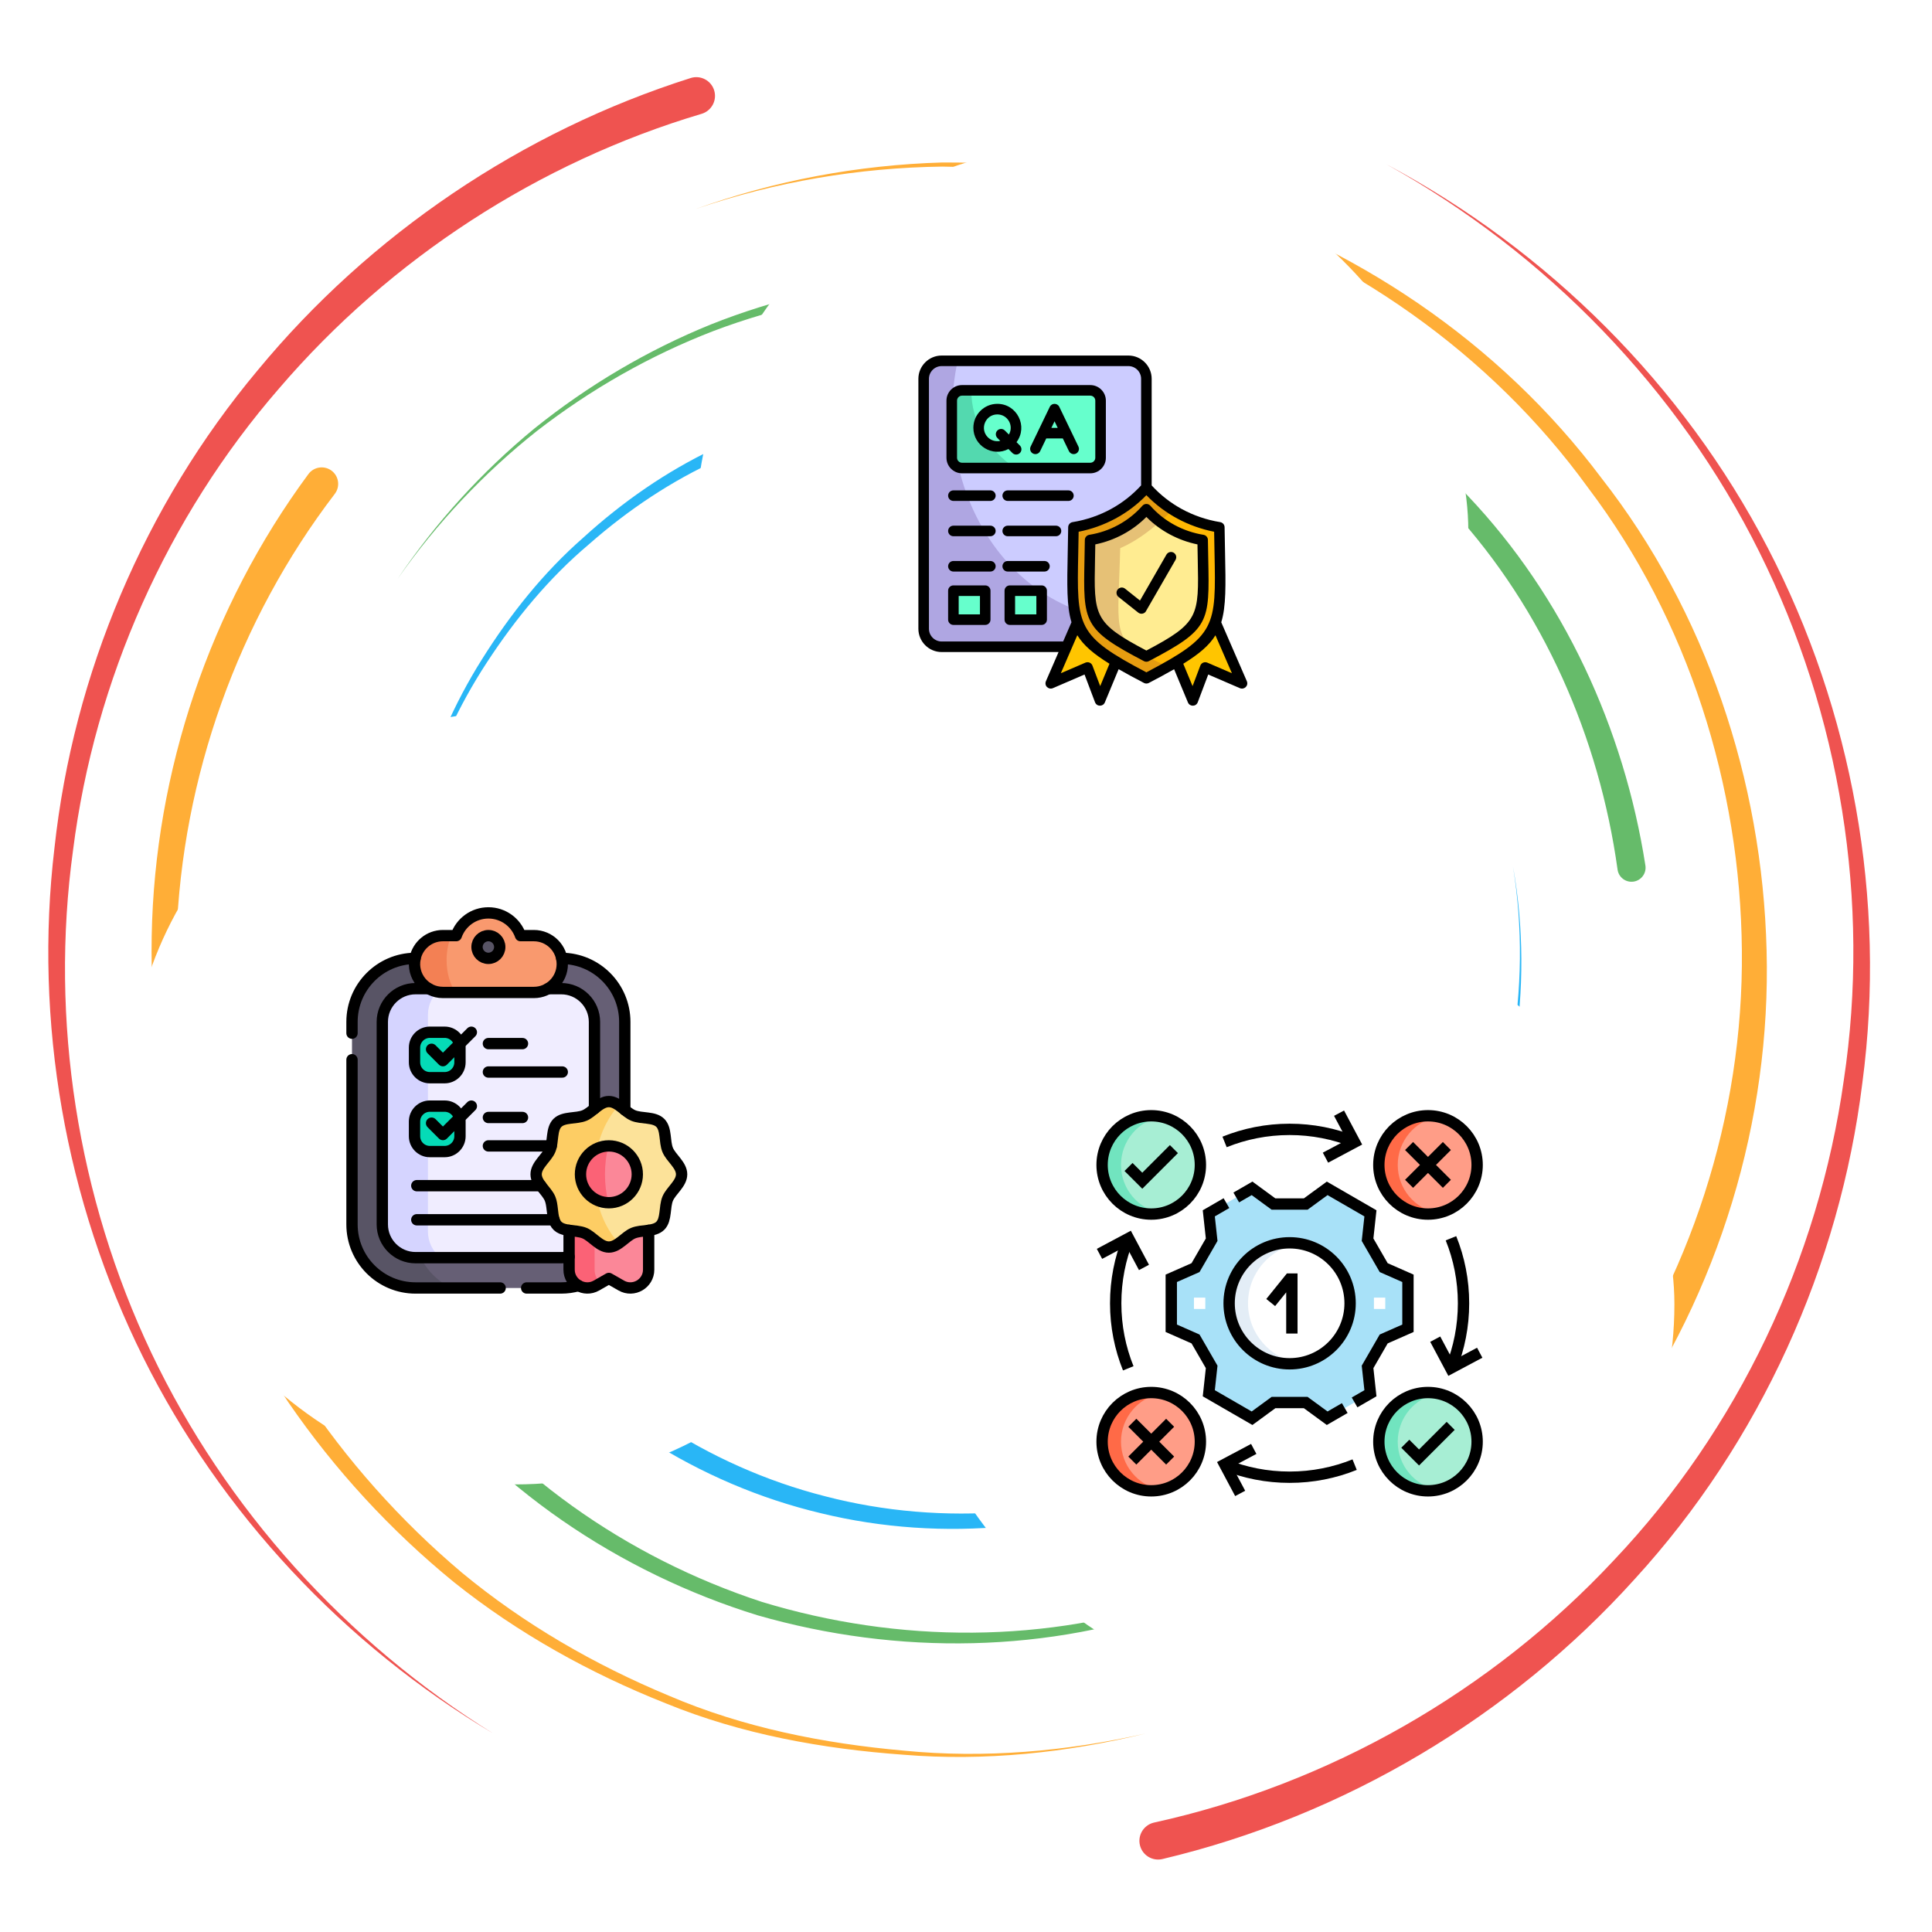 <?xml version="1.0" encoding="UTF-8"?> <svg xmlns="http://www.w3.org/2000/svg" width="400" height="400" viewBox="0 0 400 400" fill="none"><g clip-path="url(#clip0_3644_20729)"><path d="M145.239 23.574C111.536 33.592 80.815 53.548 57.817 80.376C34.635 107.068 19.591 140.8 15.123 176.032C10.291 211.235 16.047 247.858 31.346 280.115C46.693 312.381 71.653 339.998 102.148 358.918C71.32 340.558 45.698 313.284 29.609 280.962C13.562 248.649 7 211.574 11.276 175.558C15.187 139.508 29.96 104.594 53.373 76.634C76.583 48.54 108.028 27.238 142.986 16.157C145.026 15.506 147.206 16.639 147.851 18.675C148.502 20.722 147.37 22.894 145.325 23.548C145.312 23.548 145.26 23.566 145.239 23.574Z" fill="#EF5350"></path><path d="M238.978 377.334C275.142 369.391 308.782 350.214 334.173 322.993C359.79 295.954 376.535 260.675 381.735 223.665C387.316 186.652 381.019 147.954 364.261 114.303C347.511 80.61 320.102 52.342 287.048 34.022C320.407 51.769 348.482 79.668 365.988 113.418C383.501 147.126 390.618 186.313 385.584 224.178C380.918 262.05 364.386 298.584 338.454 326.925C312.759 355.436 278.254 375.974 240.676 384.894C238.592 385.389 236.504 384.108 236.009 382.024C235.511 379.941 236.803 377.85 238.886 377.355C238.899 377.347 238.956 377.342 238.978 377.334Z" fill="#EF5350"></path><path d="M69.311 102.256C49.306 128.418 37.683 160.918 36.532 193.996C35.366 227.086 44.485 260.459 62.54 288.428C71.712 302.298 82.874 314.834 95.613 325.589C108.472 336.235 123.068 344.66 138.478 351.074C153.874 357.68 170.514 360.97 187.144 362.451C203.842 364.1 220.777 362.615 237.144 358.918C220.842 362.889 203.889 364.678 187.084 363.3C170.345 362.094 153.512 359.074 137.852 352.662C122.176 346.448 107.24 338.168 93.998 327.584C80.874 316.881 69.298 304.308 59.688 290.31C40.777 262.086 30.777 227.985 31.407 193.844C32.012 159.724 43.452 125.779 63.842 98.168C64.957 96.644 67.092 96.313 68.616 97.425C70.139 98.54 70.47 100.675 69.355 102.198C69.35 102.212 69.318 102.251 69.311 102.256Z" fill="#FFAE37"></path><path d="M329.889 292.441C349.921 264.993 360.983 230.98 360.637 196.808C360.332 162.706 349.564 128.428 328.801 100.996C308.639 73.123 279.035 52.493 246.209 41.964C229.705 36.756 212.399 34.756 195.121 34.49C177.824 34.712 160.533 37.646 144.113 43.248C160.433 37.373 177.72 34.144 195.103 33.639C212.465 33.618 229.947 35.336 246.705 40.332C280.038 50.415 310.481 70.836 331.535 98.944C353.176 126.6 364.873 161.586 365.754 196.751C366.691 231.972 355.858 267.467 335.449 296.412C334.369 297.954 332.233 298.332 330.689 297.251C329.147 296.17 328.767 294.04 329.847 292.493C329.863 292.485 329.881 292.451 329.889 292.441Z" fill="#FFAE37"></path><path d="M61.002 198.743C61.098 213.344 63.267 227.915 67.616 241.881C71.869 255.902 78.957 268.956 87.473 280.852C104.483 304.829 129.786 322.511 157.76 331.66C185.928 340.246 216.926 340.41 244.973 330.553C273.119 321.118 297.816 302.042 314.856 277.62C298.223 302.316 273.741 321.925 245.455 331.925C217.278 342.342 185.819 342.746 156.905 334.446C128.189 325.584 101.921 307.889 83.957 283.448C74.973 271.334 67.426 257.941 62.78 243.474C58.02 229.066 55.52 213.948 55.176 198.743C55.142 197.134 56.419 195.8 58.028 195.766C59.634 195.727 60.97 197.003 61.002 198.612C61.002 198.623 61.002 198.631 61.002 198.644V198.743Z" fill="#66BB6A"></path><path d="M334.891 179.985C331.094 152.694 319.539 126.191 300.742 105.662C282.206 85.05 257.422 69.777 230.203 63.47C203.112 56.717 173.932 58.605 147.695 68.54C134.609 73.584 122.287 80.61 111.172 89.224C100.151 97.954 90.409 108.318 82.312 119.862C90.208 108.188 99.787 97.62 110.716 88.657C121.732 79.803 134.031 72.511 147.169 67.178C173.503 56.691 203.086 54.224 230.859 60.631C258.768 66.6 284.492 81.787 303.963 102.72C323.711 123.553 336.232 150.8 340.664 179.196C340.911 180.784 339.823 182.277 338.234 182.524C336.649 182.772 335.156 181.686 334.909 180.094C334.909 180.084 334.901 180.068 334.901 180.063L334.891 179.985Z" fill="#66BB6A"></path><path d="M109.005 269.034C124.31 288.918 146.393 303.584 170.846 309.79C195.281 316.157 221.789 313.912 245.065 303.944C268.419 293.97 287.986 275.774 300.434 253.566C312.5 231.17 317.356 204.73 313.25 179.412C317.755 204.66 313.341 231.313 301.497 254.139C289.278 276.769 269.726 295.584 246.041 306.149C222.434 316.696 195.287 319.464 169.974 313.3C144.649 307.29 121.489 292.477 105.213 272.008C104.38 270.974 104.549 269.456 105.586 268.623C106.627 267.79 108.146 267.954 108.979 268.996C108.984 269.001 108.997 269.029 109.005 269.034Z" fill="#29B6F6"></path><path d="M270.013 110.076C253.521 96.548 233.156 87.636 211.844 85.068C190.599 82.698 168.411 85.605 148.979 95.042C139.141 99.464 130.07 105.537 121.966 112.662C113.685 119.634 106.727 128.084 100.815 137.134C88.893 155.298 82.755 176.972 82.312 198.743C82.349 176.972 88.094 155.063 99.791 136.49C105.599 127.238 112.492 118.548 120.761 111.313C128.862 103.93 137.982 97.568 147.935 92.868C167.604 82.868 190.307 79.425 212.261 81.474C234.289 83.717 255.599 92.537 273.039 106.326C274.089 107.146 274.263 108.665 273.437 109.712C272.617 110.753 271.099 110.928 270.052 110.102C270.044 110.094 270.026 110.084 270.013 110.076Z" fill="#29B6F6"></path><g filter="url(#filter0_d_3644_20729)"><rect x="144" y="26.667" width="160" height="160" rx="80" fill="white"></rect><path fill-rule="evenodd" clip-rule="evenodd" d="M194.959 71.37H233.622C235.669 71.37 237.347 73.044 237.347 75.095V126.85C237.347 128.897 235.669 130.575 233.622 130.575H194.959C192.909 130.575 191.234 128.897 191.234 126.85V75.095C191.234 73.044 192.909 71.37 194.959 71.37Z" fill="#AFA6E2"></path><path fill-rule="evenodd" clip-rule="evenodd" d="M198.281 71.37H233.622C235.668 71.37 237.347 72.942 237.347 74.866V125.203C209.381 126.327 192.47 98.052 198.281 71.37Z" fill="#CCCCFF"></path><path fill-rule="evenodd" clip-rule="evenodd" d="M231.934 131.57L227.735 141.683L225.157 134.866L217.543 138.144L223.101 125.317C223.234 125.361 223.371 125.402 223.513 125.428L225.98 125.92C226.968 126.116 227.743 126.691 228.243 127.598L229.479 129.858C230.016 130.831 230.937 131.434 231.934 131.57ZM242.737 131.531L246.957 141.683L249.53 134.866L257.145 138.144L251.532 125.211C251.465 125.228 251.395 125.247 251.324 125.264L248.866 125.783C247.879 125.991 247.109 126.575 246.621 127.488L245.407 129.764C244.845 130.819 243.826 131.452 242.737 131.531Z" fill="#FFC500"></path><path fill-rule="evenodd" clip-rule="evenodd" d="M237.347 137.098C220.26 128.147 221.974 127.067 222.244 105.842C228.14 104.891 233.494 101.963 237.347 97.581C241.196 101.961 246.55 104.889 252.45 105.842C252.721 127.067 254.435 128.147 237.347 137.098Z" fill="#E69C10"></path><path fill-rule="evenodd" clip-rule="evenodd" d="M242.79 102.211C245.692 104.036 248.973 105.284 252.45 105.842C252.693 125.003 254.11 127.744 241.815 134.684C229.643 129.127 231.451 129.197 231.929 110.161C235.903 108.459 239.614 105.377 242.79 102.211Z" fill="#FFB703"></path><path fill-rule="evenodd" clip-rule="evenodd" d="M237.346 132.586C224.16 125.677 225.485 124.844 225.693 108.469C230.241 107.733 234.374 105.475 237.346 102.095C240.318 105.475 244.446 107.734 248.999 108.469C249.207 124.844 250.527 125.677 237.346 132.586Z" fill="#E6C176"></path><path fill-rule="evenodd" clip-rule="evenodd" d="M240.144 104.7C242.7 106.641 245.737 107.947 248.997 108.469C249.204 124.825 250.525 125.677 237.384 132.562C230.137 128.753 231.52 126.459 231.928 110.159C234.842 108.911 237.615 106.923 240.144 104.7Z" fill="#FFEC91"></path><path fill-rule="evenodd" clip-rule="evenodd" d="M199.177 77.487H225.735C226.904 77.487 227.862 78.448 227.862 79.617V91.444C227.862 92.612 226.905 93.57 225.735 93.57H199.177C198.009 93.57 197.051 92.614 197.051 91.444V79.617C197.051 78.448 198.009 77.487 199.177 77.487Z" fill="#53D9AF"></path><path fill-rule="evenodd" clip-rule="evenodd" d="M201.098 77.487H225.732C226.901 77.487 227.859 78.448 227.859 79.617V91.444C227.859 92.612 226.902 93.57 225.732 93.57H210.173C204.69 89.912 201.098 84.025 201.098 77.533C201.098 77.517 201.098 77.505 201.098 77.487Z" fill="#66FFCC"></path><path fill-rule="evenodd" clip-rule="evenodd" d="M197.391 118.961H203.977V124.958H197.391V118.961Z" fill="#66FFCC"></path><path fill-rule="evenodd" clip-rule="evenodd" d="M209.07 118.961H215.656V124.958H209.07V118.961Z" fill="#66FFCC"></path><path d="M209.075 117.867H215.661C216.264 117.867 216.755 118.359 216.755 118.961V124.958C216.755 125.564 216.263 126.052 215.661 126.052H209.075C208.469 126.052 207.981 125.564 207.981 124.958V118.961C207.981 118.359 208.469 117.867 209.075 117.867ZM214.567 120.055H210.164V123.864H214.567V120.055ZM197.392 117.867H203.978C204.584 117.867 205.072 118.359 205.072 118.961V124.958C205.072 125.564 204.584 126.052 203.978 126.052H197.392C196.791 126.052 196.298 125.564 196.298 124.958V118.961C196.297 118.359 196.789 117.867 197.392 117.867ZM202.888 120.055H198.486V123.864H202.889V120.055H202.888ZM208.637 115.002C208.036 115.002 207.544 114.509 207.544 113.908C207.544 113.306 208.036 112.814 208.637 112.814H216.242C216.848 112.814 217.336 113.306 217.336 113.908C217.336 114.511 216.848 115.002 216.242 115.002H208.637ZM197.392 115.002C196.791 115.002 196.298 114.509 196.298 113.908C196.298 113.306 196.791 112.814 197.392 112.814H205.045C205.647 112.814 206.139 113.306 206.139 113.908C206.139 114.511 205.647 115.002 205.045 115.002H197.392ZM208.637 107.689C208.036 107.689 207.544 107.202 207.544 106.595C207.544 105.994 208.036 105.502 208.637 105.502H218.63C219.233 105.502 219.723 105.994 219.723 106.595C219.723 107.202 219.231 107.689 218.63 107.689H208.637ZM197.392 107.689C196.791 107.689 196.298 107.202 196.298 106.595C196.298 105.994 196.791 105.502 197.392 105.502H205.045C205.647 105.502 206.139 105.994 206.139 106.595C206.139 107.202 205.647 107.689 205.045 107.689H197.392ZM208.637 100.381C208.036 100.381 207.544 99.889 207.544 99.287C207.544 98.681 208.036 98.194 208.637 98.194H221.203C221.809 98.194 222.297 98.681 222.297 99.287C222.297 99.889 221.809 100.381 221.203 100.381H208.637ZM197.392 100.381C196.791 100.381 196.298 99.889 196.298 99.287C196.298 98.681 196.791 98.194 197.392 98.194H205.045C205.647 98.194 206.139 98.681 206.139 99.287C206.139 99.889 205.647 100.381 205.045 100.381H197.392ZM215.352 90.07C215.091 90.611 214.434 90.841 213.894 90.58C213.348 90.319 213.123 89.662 213.384 89.122L217.348 80.897C217.747 80.073 218.92 80.081 219.316 80.897L223.275 89.122C223.541 89.662 223.311 90.317 222.77 90.58C222.225 90.841 221.575 90.611 221.312 90.07L220.041 87.439H216.617L215.352 90.07ZM218.333 83.888L217.673 85.252H218.989L218.333 83.888ZM206.494 87.342C206.069 86.912 206.069 86.222 206.494 85.797C206.919 85.367 207.614 85.367 208.039 85.797L208.881 86.634C209.953 84.8 208.633 82.467 206.484 82.467C204.022 82.467 202.781 85.456 204.522 87.202C205.186 87.861 206.152 88.158 207.095 87.945L206.494 87.342ZM210.458 88.209L211.158 88.909C211.583 89.339 211.583 90.03 211.158 90.459C210.733 90.884 210.037 90.884 209.612 90.459L208.789 89.631C205.511 91.35 201.525 88.975 201.525 85.237C201.525 82.5 203.748 80.277 206.486 80.277C210.569 80.277 212.894 84.959 210.458 88.209ZM199.177 76.392H225.737C227.509 76.392 228.958 77.841 228.958 79.612V91.442C228.958 93.214 227.509 94.662 225.737 94.662H199.177C197.405 94.662 195.956 93.214 195.956 91.442V79.612C195.956 77.841 197.405 76.392 199.177 76.392ZM225.737 78.581H199.177C198.609 78.581 198.145 79.05 198.145 79.612V91.442C198.145 92.005 198.611 92.474 199.177 92.474H225.737C226.3 92.474 226.769 92.005 226.769 91.442V79.612C226.77 79.05 226.3 78.581 225.737 78.581ZM231.572 120.255C231.103 119.878 231.022 119.192 231.398 118.722C231.775 118.248 232.461 118.169 232.931 118.545L236.023 121.003L241.498 111.494C241.8 110.972 242.464 110.794 242.986 111.091C243.505 111.392 243.686 112.056 243.384 112.578L237.188 123.323C236.816 123.792 236.13 123.872 235.655 123.497L231.572 120.255ZM236.828 133.542C224.236 126.942 224.263 125.627 224.533 112.473C224.559 111.238 224.586 109.895 224.603 108.456C224.612 107.92 225.006 107.478 225.525 107.394C229.781 106.708 233.683 104.603 236.527 101.375C236.966 100.875 237.741 100.883 238.173 101.38C240.981 104.595 244.945 106.717 249.17 107.394C249.711 107.483 250.1 107.956 250.088 108.492C250.105 109.919 250.131 111.252 250.158 112.473C250.428 125.633 250.455 126.944 237.85 133.552C237.52 133.723 237.134 133.711 236.828 133.542ZM226.712 112.517C226.469 124.272 226.442 125.605 237.347 131.355C248.252 125.606 248.225 124.272 247.981 112.517C247.964 111.547 247.942 110.511 247.923 109.381C243.916 108.553 240.213 106.586 237.347 103.694C234.481 106.586 230.778 108.553 226.77 109.381C226.752 110.511 226.73 111.547 226.712 112.517ZM236.828 138.055C234.853 137.023 233.12 136.088 231.602 135.216L228.745 142.098C228.369 143.006 227.053 143.006 226.703 142.036L224.542 136.317L217.978 139.147C217.092 139.523 216.095 138.633 216.583 137.623L219.166 131.666H194.959C192.306 131.666 190.141 129.5 190.141 126.847V75.095C190.141 72.442 192.306 70.277 194.959 70.277H233.622C236.275 70.277 238.441 72.442 238.441 75.095V97.166C240.23 99.128 242.33 100.77 244.65 102.042C247.1 103.38 249.797 104.309 252.622 104.766C253.167 104.855 253.552 105.328 253.539 105.864C253.561 107.72 253.602 109.452 253.633 111.038C253.775 117.858 253.863 122.194 252.848 125.503L258.111 137.625C258.598 138.634 257.602 139.525 256.716 139.148L250.152 136.319L247.991 142.038C247.641 143.008 246.325 143.008 245.948 142.1L243.088 135.222C241.569 136.094 239.833 137.03 237.852 138.066C237.52 138.241 237.134 138.223 236.828 138.055ZM229.706 134.091C226.42 132.063 224.342 130.291 223.045 128.186L219.639 136.052L224.728 133.859C225.327 133.62 225.964 133.903 226.181 134.48L227.784 138.719L229.706 134.091ZM221.841 125.494C220.831 122.186 220.919 117.848 221.061 111.038C221.097 109.439 221.131 107.703 221.155 105.828C221.159 105.288 221.558 104.845 222.072 104.766C224.897 104.309 227.595 103.38 230.044 102.042C232.364 100.77 234.464 99.128 236.253 97.166V75.095C236.253 73.647 235.066 72.464 233.622 72.464H194.959C193.516 72.464 192.328 73.647 192.328 75.095V126.85C192.328 128.294 193.516 129.481 194.959 129.481H220.112L221.841 125.494ZM251.644 128.197C250.345 130.297 248.269 132.064 244.983 134.092L246.909 138.72L248.513 134.481C248.73 133.905 249.367 133.622 249.966 133.861L255.055 136.053L251.644 128.197ZM223.241 111.081C222.922 126.552 222.891 128.258 237.347 135.867C251.803 128.258 251.772 126.553 251.453 111.081C251.427 109.748 251.395 108.317 251.373 106.758C246.036 105.708 241.111 103.081 237.347 99.189C233.583 103.083 228.656 105.709 223.32 106.758C223.297 108.319 223.267 109.748 223.241 111.081Z" fill="black"></path></g><g filter="url(#filter1_d_3644_20729)"><rect x="26.668" y="144" width="160" height="160" rx="80" fill="white"></rect><g clip-path="url(#clip1_3644_20729)"><path d="M129.356 250.151V208.265C129.356 200.987 123.456 195.087 116.178 195.087H93.555C84.409 195.087 81.664 201.751 81.664 207.087V251.329C81.664 256.664 84.409 263.329 93.555 263.329H116.178C123.456 263.329 129.356 257.429 129.356 250.151Z" fill="#665F75"></path><path d="M85.822 251.329V207.087C85.822 201.751 88.994 197.159 93.555 195.087H86.057C78.779 195.087 72.879 200.987 72.879 208.265V250.15C72.879 257.428 78.779 263.328 86.057 263.328H93.555C88.994 261.256 85.822 256.664 85.822 251.329Z" fill="#585465"></path><path d="M123.08 250.151V208.263C123.08 204.451 119.989 201.36 116.177 201.36H91.222C87.193 201.36 85.188 204.578 85.188 206.773V251.641C85.188 253.835 87.128 257.053 91.222 257.053H116.177C119.989 257.053 123.08 253.963 123.08 250.151Z" fill="#F0EDFF"></path><path d="M88.601 251.641V206.773C88.601 204.578 89.626 202.625 91.222 201.36H86.055C82.243 201.36 79.152 204.451 79.152 208.263V250.151C79.152 253.963 82.243 257.053 86.055 257.053H91.222C89.626 255.789 88.601 253.835 88.601 251.641Z" fill="#D5D4FF"></path><path d="M116.296 195.087C115.753 192.409 113.388 190.379 110.531 190.379H108.558C108.101 190.379 107.69 190.112 107.493 189.699C105.623 185.774 100.716 184.483 97.171 186.88C96.13 187.583 95.287 188.556 94.743 189.699C94.546 190.112 94.134 190.379 93.677 190.379H93.45C88.384 191.242 89.116 201.962 94.37 202.145C97.48 202.145 106.737 202.145 110.531 202.145C114.234 202.145 117.038 198.751 116.296 195.087Z" fill="#F9996E"></path><path d="M93.45 190.379H91.705C88.858 190.379 86.484 192.401 85.94 195.087C85.198 198.749 87.998 202.145 91.705 202.145H94.371C93.208 200.568 92.463 198.156 92.463 195.451C92.464 193.554 92.83 191.801 93.45 190.379Z" fill="#F38054"></path><path d="M101.115 195.085C102.415 195.085 103.468 194.032 103.468 192.732C103.468 191.432 102.415 190.379 101.115 190.379C99.815 190.379 98.762 191.432 98.762 192.732C98.762 194.032 99.815 195.085 101.115 195.085Z" fill="#585465"></path><path d="M95.145 228.118C95.204 228.355 95.233 228.604 95.233 228.858V231.908C95.233 233.665 93.809 235.09 92.052 235.09H89.002C87.245 235.09 85.82 233.665 85.82 231.908V228.858C85.82 227.101 87.245 225.677 89.002 225.677H92.052C93.555 225.677 94.813 226.719 95.145 228.118Z" fill="#05DBB7"></path><path d="M95.145 212.822C95.204 213.059 95.233 213.308 95.233 213.563V216.612C95.233 218.369 93.809 219.794 92.052 219.794H89.002C87.245 219.794 85.82 218.369 85.82 216.612V213.563C85.82 211.806 87.245 210.381 89.002 210.381H92.052C93.555 210.381 94.813 211.423 95.145 212.822Z" fill="#05DBB7"></path><path d="M128.701 247.743C123.07 247.743 120.883 249.396 120.883 251.398C120.883 253.106 120.883 258.003 120.883 259.537C120.883 260.684 121.236 262.336 124.342 262.336L125.323 261.776C125.78 261.515 126.34 261.515 126.797 261.776C127.696 262.288 128.484 262.742 128.701 262.86C131.218 264.234 134.296 262.408 134.296 259.537V251.398C134.296 249.396 131.773 248.178 128.701 247.743Z" fill="#FB8798"></path><path d="M123.106 259.537C123.106 258.003 123.106 253.106 123.106 251.398C123.106 249.396 125.63 248.178 128.701 247.743C123.925 247.067 117.824 248.285 117.824 251.398C117.824 253.106 117.824 258.003 117.824 259.537C117.824 262.444 120.965 264.267 123.489 262.824L124.343 262.336C123.596 261.661 123.106 260.684 123.106 259.537Z" fill="#FB6276"></path><path d="M136.709 250.446C138.01 249.145 137.523 246.566 138.239 244.84C138.929 243.176 141.121 241.711 141.121 239.797C141.121 237.883 138.929 236.417 138.239 234.753C137.523 233.027 138.01 230.448 136.709 229.148C135.409 227.847 132.829 228.333 131.104 227.618C130.09 227.198 129.15 226.221 128.137 225.521C116.401 226.122 115.209 251.903 128.137 254.073C129.15 253.373 130.09 252.396 131.104 251.975C132.83 251.26 135.41 251.745 136.709 250.446Z" fill="#FCE299"></path><path d="M128.138 225.52C127.488 225.071 126.809 224.736 126.061 224.736C124.146 224.736 122.688 226.925 121.017 227.618C119.658 228.181 117.769 227.999 116.394 228.532V228.534C113.843 229.502 114.756 232.644 113.882 234.753C113.192 236.417 111 237.883 111 239.796C111 241.71 113.192 243.176 113.882 244.84C114.597 246.566 114.111 249.145 115.411 250.446C116.709 251.743 119.293 251.26 121.017 251.975C122.681 252.665 124.147 254.857 126.06 254.857C126.809 254.857 127.488 254.522 128.138 254.072C125.041 250.745 123.054 245.587 123.054 239.796C123.054 234.006 125.042 228.848 128.138 225.52Z" fill="#FDCD64"></path><path d="M131.944 239.796C131.944 236.533 129.278 233.863 125.965 233.916C120.178 235.796 120.178 243.849 125.965 245.677C129.28 245.73 131.944 243.059 131.944 239.796Z" fill="#FB8798"></path><path d="M125.966 233.916C122.762 233.968 120.18 236.58 120.18 239.797C120.18 243.013 122.762 245.625 125.966 245.677C125.504 243.833 125.252 241.855 125.252 239.797C125.252 237.738 125.504 235.761 125.966 233.916Z" fill="#FB6276"></path><path d="M101.115 195.085C102.415 195.085 103.468 194.032 103.468 192.732C103.468 191.432 102.415 190.379 101.115 190.379C99.815 190.379 98.762 191.432 98.762 192.732C98.762 194.032 99.815 195.085 101.115 195.085Z" fill="#585465"></path><path d="M116.297 195.086C123.518 195.136 129.357 201.007 129.357 208.241V226.462" stroke="black" stroke-width="2.344" stroke-miterlimit="10" stroke-linecap="round" stroke-linejoin="round"></path><path d="M109.039 263.328H116.199C117.434 263.328 118.629 263.157 119.763 262.84" stroke="black" stroke-width="2.344" stroke-miterlimit="10" stroke-linecap="round" stroke-linejoin="round"></path><path d="M72.879 216.068V250.172C72.879 257.437 78.77 263.328 86.035 263.328H103.549" stroke="black" stroke-width="2.344" stroke-miterlimit="10" stroke-linecap="round" stroke-linejoin="round"></path><path d="M72.879 210.577V208.241C72.879 201.007 78.718 195.136 85.939 195.086" stroke="black" stroke-width="2.344" stroke-miterlimit="10" stroke-linecap="round" stroke-linejoin="round"></path><path d="M113.465 201.36H116.198C119.991 201.36 123.078 204.447 123.078 208.241V226.208" stroke="black" stroke-width="2.344" stroke-miterlimit="10" stroke-linecap="round" stroke-linejoin="round"></path><path d="M88.766 201.36H86.033C82.24 201.36 79.152 204.447 79.152 208.241V250.172C79.152 253.965 82.24 257.053 86.033 257.053H116.198C116.758 257.053 117.303 256.985 117.824 256.858" stroke="black" stroke-width="2.344" stroke-miterlimit="10" stroke-linecap="round" stroke-linejoin="round"></path><path d="M92.052 219.794H89.002C87.245 219.794 85.82 218.369 85.82 216.612V213.562C85.82 211.805 87.245 210.381 89.002 210.381H92.052C93.826 210.381 95.233 211.824 95.233 213.562V216.612C95.233 218.369 93.809 219.794 92.052 219.794Z" stroke="black" stroke-width="2.344" stroke-miterlimit="10" stroke-linecap="round" stroke-linejoin="round"></path><path d="M89.352 213.91L91.705 216.264C93.043 214.926 96.323 211.646 97.588 210.381" stroke="black" stroke-width="2.344" stroke-miterlimit="10" stroke-linecap="round" stroke-linejoin="round"></path><path d="M101.117 218.617H116.413" stroke="black" stroke-width="2.344" stroke-miterlimit="10" stroke-linecap="round" stroke-linejoin="round"></path><path d="M101.117 212.734H108.177" stroke="black" stroke-width="2.344" stroke-miterlimit="10" stroke-linecap="round" stroke-linejoin="round"></path><path d="M92.052 235.089H89.002C87.245 235.089 85.82 233.665 85.82 231.908V228.858C85.82 227.101 87.245 225.677 89.002 225.677H92.052C93.826 225.677 95.233 227.12 95.233 228.858V231.908C95.233 233.665 93.809 235.089 92.052 235.089Z" stroke="black" stroke-width="2.344" stroke-miterlimit="10" stroke-linecap="round" stroke-linejoin="round"></path><path d="M89.352 229.206L91.705 231.56C93.043 230.222 96.323 226.942 97.588 225.677" stroke="black" stroke-width="2.344" stroke-miterlimit="10" stroke-linecap="round" stroke-linejoin="round"></path><path d="M114.137 233.913H101.117" stroke="black" stroke-width="2.344" stroke-miterlimit="10" stroke-linecap="round" stroke-linejoin="round"></path><path d="M101.117 228.03H108.177" stroke="black" stroke-width="2.344" stroke-miterlimit="10" stroke-linecap="round" stroke-linejoin="round"></path><path d="M111.985 242.149H86.293" stroke="black" stroke-width="2.344" stroke-miterlimit="10" stroke-linecap="round" stroke-linejoin="round"></path><path d="M114.71 249.209H86.293" stroke="black" stroke-width="2.344" stroke-miterlimit="10" stroke-linecap="round" stroke-linejoin="round"></path><path d="M131.104 227.617C132.83 228.332 135.409 227.846 136.71 229.147C138.01 230.447 137.524 233.026 138.239 234.752C138.929 236.417 141.121 237.882 141.121 239.796C141.121 241.71 138.929 243.175 138.239 244.839C137.524 246.565 138.01 249.144 136.71 250.445C135.411 251.744 132.83 251.259 131.104 251.974C129.44 252.665 127.974 254.856 126.06 254.856C124.147 254.856 122.681 252.665 121.017 251.974C120.09 251.59 118.915 251.552 117.824 251.397C116.225 251.172 115.182 250.73 114.709 249.209C114.282 247.861 114.41 246.116 113.882 244.839C113.194 243.177 111 241.708 111 239.796C111 237.882 113.192 236.416 113.882 234.752C114.597 233.021 114.112 230.446 115.411 229.147C116.712 227.846 119.291 228.332 121.017 227.617C122.687 226.924 124.145 224.735 126.06 224.735C127.976 224.735 129.436 226.927 131.104 227.617Z" stroke="black" stroke-width="2.344" stroke-miterlimit="10" stroke-linecap="round" stroke-linejoin="round"></path><path d="M126.063 245.679C129.312 245.679 131.946 243.045 131.946 239.796C131.946 236.547 129.312 233.913 126.063 233.913C122.814 233.913 120.18 236.547 120.18 239.796C120.18 243.045 122.814 245.679 126.063 245.679Z" stroke="black" stroke-width="2.344" stroke-miterlimit="10" stroke-linecap="round" stroke-linejoin="round"></path><path d="M134.297 251.397V259.536C134.297 262.443 131.156 264.266 128.632 262.823L126.06 261.355L123.489 262.823C120.968 264.265 117.824 262.444 117.824 259.536C117.824 257.945 117.824 252.988 117.824 251.397" stroke="black" stroke-width="2.344" stroke-miterlimit="10" stroke-linecap="round" stroke-linejoin="round"></path><path d="M101.115 195.085C102.415 195.085 103.468 194.031 103.468 192.732C103.468 191.432 102.415 190.378 101.115 190.378C99.815 190.378 98.762 191.432 98.762 192.732C98.762 194.031 99.815 195.085 101.115 195.085Z" stroke="black" stroke-width="2.344" stroke-miterlimit="10" stroke-linecap="round" stroke-linejoin="round"></path><path d="M110.531 190.378H107.774C106.805 187.636 104.191 185.672 101.118 185.672C98.044 185.672 95.431 187.636 94.462 190.378H91.705C88.858 190.378 86.484 192.4 85.94 195.086C85.2 198.738 87.987 202.144 91.705 202.144H110.531C113.766 202.144 116.414 199.524 116.414 196.261C116.414 193.029 113.797 190.378 110.531 190.378Z" stroke="black" stroke-width="2.344" stroke-miterlimit="10" stroke-linecap="round" stroke-linejoin="round"></path></g></g><g filter="url(#filter2_d_3644_20729)"><rect x="186.668" y="186.667" width="160" height="160" rx="80" fill="white"></rect><g clip-path="url(#clip2_3644_20729)"><path d="M286.479 259.115C285.247 256.981 284.372 255.466 283.14 253.332L283.733 247.875C279.48 245.418 279.032 245.159 274.778 242.703L270.347 245.945H263.655L259.224 242.703C254.97 245.159 254.522 245.418 250.268 247.875L250.862 253.332C249.63 255.466 248.755 256.981 247.523 259.115L242.5 261.329V271.672L247.523 273.885C248.755 276.019 249.63 277.535 250.862 279.668L250.269 285.125C254.522 287.582 254.97 287.841 259.224 290.298L263.664 287.049H270.338L274.778 290.298C279.032 287.841 279.48 287.582 283.734 285.125L283.14 279.668C284.372 277.534 285.247 276.019 286.479 273.885L291.502 271.672V261.329L286.479 259.115Z" fill="#A8E1F8"></path><path d="M267.001 279.025C273.918 279.025 279.525 273.417 279.525 266.5C279.525 259.583 273.918 253.976 267.001 253.976C260.084 253.976 254.477 259.583 254.477 266.5C254.477 273.417 260.084 279.025 267.001 279.025Z" fill="white"></path><path d="M238.352 248.027C243.972 248.027 248.528 243.471 248.528 237.851C248.528 232.23 243.972 227.674 238.352 227.674C232.732 227.674 228.176 232.23 228.176 237.851C228.176 243.471 232.732 248.027 238.352 248.027Z" fill="#A7EED4"></path><path d="M295.649 248.027C301.269 248.027 305.825 243.471 305.825 237.851C305.825 232.23 301.269 227.674 295.649 227.674C290.029 227.674 285.473 232.23 285.473 237.851C285.473 243.471 290.029 248.027 295.649 248.027Z" fill="#FF9D87"></path><path d="M238.352 305.326C243.972 305.326 248.528 300.77 248.528 295.15C248.528 289.53 243.972 284.974 238.352 284.974C232.732 284.974 228.176 289.53 228.176 295.15C228.176 300.77 232.732 305.326 238.352 305.326Z" fill="#FF9D87"></path><path d="M295.649 305.326C301.269 305.326 305.825 300.77 305.825 295.15C305.825 289.53 301.269 284.974 295.649 284.974C290.029 284.974 285.473 289.53 285.473 295.15C285.473 300.77 290.029 305.326 295.649 305.326Z" fill="#A7EED4"></path><path d="M232.09 237.851C232.09 232.9 235.625 228.777 240.309 227.864C239.675 227.741 239.021 227.674 238.352 227.674C232.732 227.674 228.176 232.231 228.176 237.851C228.176 243.471 232.732 248.027 238.352 248.027C239.021 248.027 239.675 247.96 240.309 247.837C235.625 246.924 232.09 242.801 232.09 237.851Z" fill="#71E4BF"></path><path d="M289.387 295.15C289.387 290.2 292.922 286.077 297.606 285.164C296.972 285.04 296.318 284.974 295.649 284.974C290.029 284.974 285.473 289.53 285.473 295.15C285.473 300.77 290.029 305.326 295.649 305.326C296.318 305.326 296.972 305.26 297.606 305.136C292.922 304.224 289.387 300.1 289.387 295.15Z" fill="#71E4BF"></path><path d="M289.387 237.851C289.387 232.9 292.922 228.777 297.606 227.864C296.972 227.741 296.318 227.674 295.649 227.674C290.029 227.674 285.473 232.231 285.473 237.851C285.473 243.471 290.029 248.027 295.649 248.027C296.318 248.027 296.972 247.96 297.606 247.837C292.922 246.924 289.387 242.801 289.387 237.851Z" fill="#FF6A47"></path><path d="M232.09 295.15C232.09 290.2 235.625 286.077 240.309 285.164C239.675 285.04 239.021 284.974 238.352 284.974C232.732 284.974 228.176 289.53 228.176 295.15C228.176 300.77 232.732 305.326 238.352 305.326C239.021 305.326 239.675 305.26 240.309 305.136C235.625 304.224 232.09 300.1 232.09 295.15Z" fill="#FF6A47"></path><path d="M258.39 266.5C258.39 260.249 262.971 255.069 268.958 254.129C268.32 254.029 267.667 253.976 267.001 253.976C260.084 253.976 254.477 259.583 254.477 266.5C254.477 273.417 260.084 279.025 267.001 279.025C267.667 279.025 268.32 278.972 268.958 278.871C262.971 277.932 258.39 272.751 258.39 266.5Z" fill="#E3EDF6"></path><path d="M267.469 272.762V261.49H267L263.086 266.344" stroke="black" stroke-width="2.348" stroke-miterlimit="10"></path><path d="M267.001 279.025C273.918 279.025 279.525 273.417 279.525 266.5C279.525 259.583 273.918 253.976 267.001 253.976C260.084 253.976 254.477 259.583 254.477 266.5C254.477 273.417 260.084 279.025 267.001 279.025Z" stroke="black" stroke-width="2.348" stroke-miterlimit="10"></path><path d="M233.594 279.964C231.916 275.804 230.992 271.259 230.992 266.5C230.992 261.768 231.905 257.249 233.564 253.11" stroke="black" stroke-width="2.348" stroke-miterlimit="10"></path><path d="M243.046 234.577L236.499 241.124L233.652 238.278" stroke="black" stroke-width="2.348" stroke-miterlimit="10"></path><path d="M238.352 248.027C243.972 248.027 248.528 243.471 248.528 237.851C248.528 232.23 243.972 227.674 238.352 227.674C232.732 227.674 228.176 232.23 228.176 237.851C228.176 243.471 232.732 248.027 238.352 248.027Z" stroke="black" stroke-width="2.348" stroke-miterlimit="10"></path><path d="M295.649 248.027C301.269 248.027 305.825 243.471 305.825 237.851C305.825 232.23 301.269 227.674 295.649 227.674C290.029 227.674 285.473 232.23 285.473 237.851C285.473 243.471 290.029 248.027 295.649 248.027Z" stroke="black" stroke-width="2.348" stroke-miterlimit="10"></path><path d="M238.352 305.326C243.972 305.326 248.528 300.77 248.528 295.15C248.528 289.53 243.972 284.974 238.352 284.974C232.732 284.974 228.176 289.53 228.176 295.15C228.176 300.77 232.732 305.326 238.352 305.326Z" stroke="black" stroke-width="2.348" stroke-miterlimit="10"></path><path d="M300.346 291.877L293.8 298.423L290.953 295.577" stroke="black" stroke-width="2.348" stroke-miterlimit="10"></path><path d="M295.649 305.326C301.269 305.326 305.825 300.77 305.825 295.15C305.825 289.53 301.269 284.974 295.649 284.974C290.029 284.974 285.473 289.53 285.473 295.15C285.473 300.77 290.029 305.326 295.649 305.326Z" stroke="black" stroke-width="2.348" stroke-miterlimit="10"></path><path d="M227.637 256.266L233.647 253.065L236.848 259.076" stroke="black" stroke-width="2.348" stroke-miterlimit="10"></path><path d="M300.406 253.036C302.085 257.196 303.008 261.741 303.008 266.5C303.008 271.233 302.095 275.751 300.436 279.891" stroke="black" stroke-width="2.348" stroke-miterlimit="10"></path><path d="M306.36 276.734L300.35 279.936L297.148 273.925" stroke="black" stroke-width="2.348" stroke-miterlimit="10"></path><path d="M280.463 299.906C276.304 301.584 271.759 302.508 267 302.508C262.267 302.508 257.749 301.595 253.609 299.936" stroke="black" stroke-width="2.348" stroke-miterlimit="10"></path><path d="M256.764 305.862L253.562 299.851L259.573 296.65" stroke="black" stroke-width="2.348" stroke-miterlimit="10"></path><path d="M253.535 233.094C257.695 231.416 262.24 230.492 266.999 230.492C271.732 230.492 276.25 231.405 280.389 233.065" stroke="black" stroke-width="2.348" stroke-miterlimit="10"></path><path d="M277.235 227.139L280.436 233.15L274.426 236.351" stroke="black" stroke-width="2.348" stroke-miterlimit="10"></path><path d="M291.734 233.937L299.562 241.765" stroke="black" stroke-width="2.348" stroke-miterlimit="10"></path><path d="M299.562 233.937L291.734 241.765" stroke="black" stroke-width="2.348" stroke-miterlimit="10"></path><path d="M234.438 291.236L242.265 299.064" stroke="black" stroke-width="2.348" stroke-miterlimit="10"></path><path d="M242.265 291.236L234.438 299.064" stroke="black" stroke-width="2.348" stroke-miterlimit="10"></path><path d="M253.921 245.764C252.977 246.309 251.904 246.929 250.268 247.875L250.862 253.332C249.63 255.466 248.754 256.982 247.522 259.115L242.5 261.329V271.671L247.522 273.885C248.754 276.019 249.63 277.534 250.862 279.668L250.268 285.126C254.522 287.582 254.97 287.84 259.223 290.298L263.663 287.05C266.126 287.05 267.876 287.05 270.339 287.05L274.779 290.298C276.407 289.357 277.478 288.739 278.417 288.196M255.954 244.59C256.809 244.097 257.805 243.523 259.223 242.702L263.655 245.944H270.347L274.779 242.702C279.032 245.16 279.48 245.418 283.734 247.875L283.14 253.332C284.372 255.466 285.248 256.982 286.48 259.115L291.502 261.329V271.671L286.48 273.885C285.248 276.019 284.372 277.534 283.14 279.668L283.734 285.126C282.307 285.951 281.309 286.527 280.451 287.022" stroke="black" stroke-width="2.348" stroke-miterlimit="10"></path><path d="M247.195 266.5H249.544" stroke="white" stroke-width="2.348" stroke-miterlimit="10"></path><path d="M284.457 266.5H286.805" stroke="white" stroke-width="2.348" stroke-miterlimit="10"></path></g></g></g><defs><filter id="filter0_d_3644_20729" x="133.333" y="19.333" width="181.333" height="181.333" filterUnits="userSpaceOnUse" color-interpolation-filters="sRGB"><feFlood flood-opacity="0" result="BackgroundImageFix"></feFlood><feColorMatrix in="SourceAlpha" type="matrix" values="0 0 0 0 0 0 0 0 0 0 0 0 0 0 0 0 0 0 127 0" result="hardAlpha"></feColorMatrix><feOffset dy="3.333"></feOffset><feGaussianBlur stdDeviation="5.333"></feGaussianBlur><feComposite in2="hardAlpha" operator="out"></feComposite><feColorMatrix type="matrix" values="0 0 0 0 0 0 0 0 0 0 0 0 0 0 0 0 0 0 0.12 0"></feColorMatrix><feBlend mode="normal" in2="BackgroundImageFix" result="effect1_dropShadow_3644_20729"></feBlend><feBlend mode="normal" in="SourceGraphic" in2="effect1_dropShadow_3644_20729" result="shape"></feBlend></filter><filter id="filter1_d_3644_20729" x="16.001" y="136.667" width="181.333" height="181.333" filterUnits="userSpaceOnUse" color-interpolation-filters="sRGB"><feFlood flood-opacity="0" result="BackgroundImageFix"></feFlood><feColorMatrix in="SourceAlpha" type="matrix" values="0 0 0 0 0 0 0 0 0 0 0 0 0 0 0 0 0 0 127 0" result="hardAlpha"></feColorMatrix><feOffset dy="3.333"></feOffset><feGaussianBlur stdDeviation="5.333"></feGaussianBlur><feComposite in2="hardAlpha" operator="out"></feComposite><feColorMatrix type="matrix" values="0 0 0 0 0 0 0 0 0 0 0 0 0 0 0 0 0 0 0.12 0"></feColorMatrix><feBlend mode="normal" in2="BackgroundImageFix" result="effect1_dropShadow_3644_20729"></feBlend><feBlend mode="normal" in="SourceGraphic" in2="effect1_dropShadow_3644_20729" result="shape"></feBlend></filter><filter id="filter2_d_3644_20729" x="176.001" y="179.333" width="181.333" height="181.333" filterUnits="userSpaceOnUse" color-interpolation-filters="sRGB"><feFlood flood-opacity="0" result="BackgroundImageFix"></feFlood><feColorMatrix in="SourceAlpha" type="matrix" values="0 0 0 0 0 0 0 0 0 0 0 0 0 0 0 0 0 0 127 0" result="hardAlpha"></feColorMatrix><feOffset dy="3.333"></feOffset><feGaussianBlur stdDeviation="5.333"></feGaussianBlur><feComposite in2="hardAlpha" operator="out"></feComposite><feColorMatrix type="matrix" values="0 0 0 0 0 0 0 0 0 0 0 0 0 0 0 0 0 0 0.12 0"></feColorMatrix><feBlend mode="normal" in2="BackgroundImageFix" result="effect1_dropShadow_3644_20729"></feBlend><feBlend mode="normal" in="SourceGraphic" in2="effect1_dropShadow_3644_20729" result="shape"></feBlend></filter><clipPath id="clip0_3644_20729"><rect width="400" height="400" fill="white"></rect></clipPath><clipPath id="clip1_3644_20729"><rect width="80" height="80" fill="white" transform="translate(67 184.5)"></rect></clipPath><clipPath id="clip2_3644_20729"><rect width="80" height="80" fill="white" transform="translate(227 226.5)"></rect></clipPath></defs></svg> 